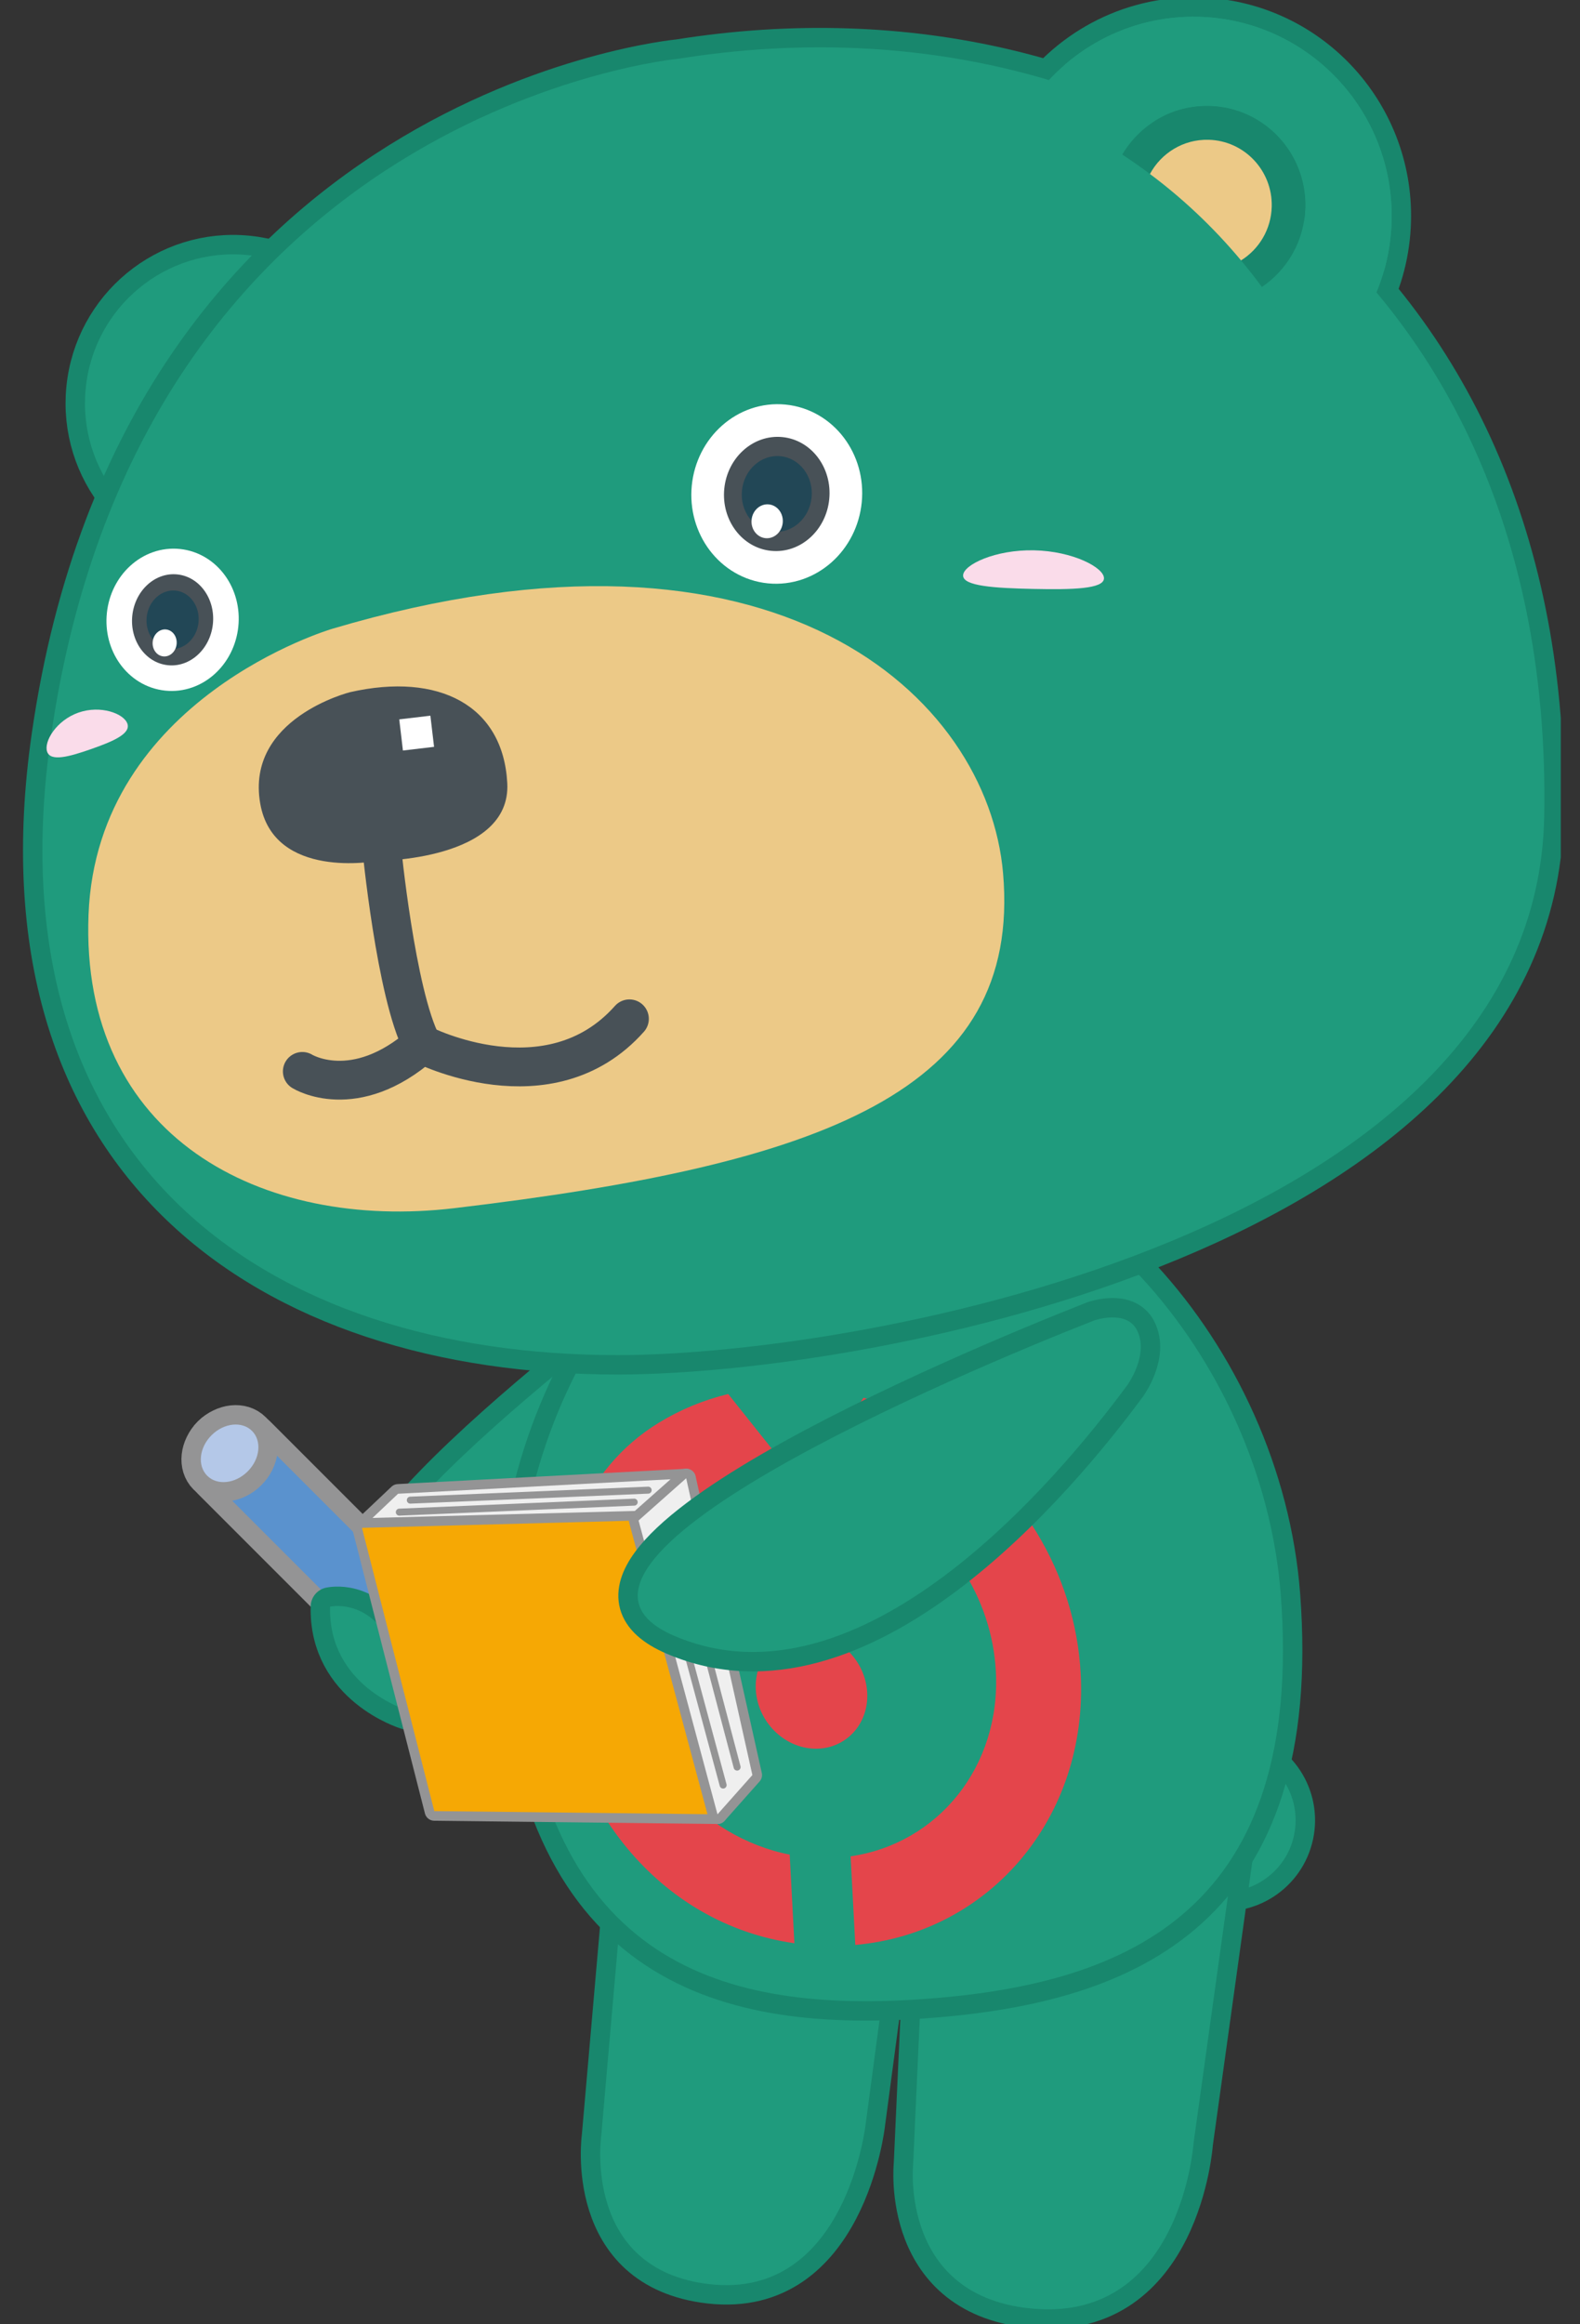 <svg width="68" height="100" viewBox="0 0 68 100" fill="none" xmlns="http://www.w3.org/2000/svg">
<rect x="0" y="0" width="68" height="100" fill="#333333" stroke="none"/>
<g clip-path="url(#clip0_1_1490)">
<path d="M49.667 77.684C50.017 76.019 51.65 74.953 53.315 75.303C54.98 75.653 56.046 77.286 55.696 78.951C55.346 80.616 53.712 81.682 52.047 81.332C50.383 80.982 49.317 79.349 49.667 77.684Z" stroke="#18876D" stroke-width="1.67" stroke-miterlimit="10"/>
<path d="M55.695 78.951C55.345 80.616 53.713 81.682 52.048 81.332C50.383 80.982 49.317 79.349 49.667 77.684C50.017 76.019 51.65 74.954 53.315 75.303C54.979 75.653 56.045 77.286 55.695 78.951Z" fill="#1F9B7D"/>
<path d="M27.074 78.162L25.875 91.899C25.875 91.899 25.054 97.648 30.539 98.274C36.43 98.945 37.259 91.368 37.259 91.368L38.401 82.806L27.074 78.162Z" stroke="#18876D" stroke-width="1.67" stroke-miterlimit="10" stroke-linecap="round" stroke-linejoin="round"/>
<path d="M27.074 78.162L25.875 91.899C25.875 91.899 25.054 97.648 30.539 98.274C36.43 98.945 37.259 91.368 37.259 91.368L38.401 82.806L27.074 78.162Z" fill="#1F9B7D"/>
<path d="M39.926 79.337L39.3 93.114C39.3 93.114 38.7 98.89 44.555 99.335C50.845 99.813 51.368 92.208 51.368 92.208L53.382 77.736L39.926 79.337Z" stroke="#18876D" stroke-width="1.67" stroke-miterlimit="10" stroke-linecap="round" stroke-linejoin="round"/>
<path d="M39.926 79.337L39.3 93.114C39.3 93.114 38.7 98.89 44.555 99.335C50.845 99.813 51.368 92.208 51.368 92.208L53.382 77.736L39.926 79.337Z" fill="#1F9B7D"/>
<path d="M31.24 57.251C29.548 62.003 26.423 71.468 17.774 70.507C9.969 69.639 24.211 58.83 29.065 55.007C29.065 55.007 30.26 54.131 30.962 54.882C31.767 55.743 31.24 57.251 31.24 57.251Z" stroke="#18876D" stroke-width="1.67" stroke-miterlimit="10"/>
<path d="M31.24 57.251C29.548 62.003 26.423 71.468 17.774 70.507C9.969 69.639 24.211 58.83 29.065 55.007C29.065 55.007 30.26 54.131 30.962 54.882C31.767 55.743 31.24 57.251 31.24 57.251Z" fill="#1F9B7D"/>
<path d="M39.927 85.993C48.629 85.339 56.137 82.12 55.124 68.639C54.349 58.331 45.887 48.859 37.185 49.513C28.484 50.167 21.532 60.797 22.306 71.105C23.32 84.587 31.225 86.647 39.927 85.993Z" stroke="#18876D" stroke-width="1.67" stroke-miterlimit="10"/>
<path d="M39.927 85.993C48.629 85.339 56.137 82.12 55.124 68.639C54.349 58.331 45.887 48.859 37.185 49.513C28.484 50.167 21.532 60.797 22.306 71.105C23.32 84.587 31.225 86.647 39.927 85.993Z" fill="#1F9B7D"/>
<path d="M3.688 16.716C4.036 13.198 7.156 10.627 10.657 10.973C14.158 11.319 16.715 14.451 16.367 17.969C16.02 21.487 12.9 24.058 9.398 23.712C5.897 23.366 3.341 20.234 3.688 16.716Z" stroke="#18876D" stroke-width="1.67" stroke-miterlimit="10" stroke-linecap="round" stroke-linejoin="round"/>
<path d="M16.367 17.969C16.019 21.487 12.899 24.058 9.398 23.712C5.897 23.366 3.341 20.234 3.688 16.716C4.036 13.198 7.156 10.627 10.657 10.973C14.158 11.319 16.715 14.451 16.367 17.969Z" fill="#1F9B7D"/>
<path d="M52.052 4.559C54.391 4.619 56.238 6.574 56.178 8.927C56.142 10.358 55.406 11.604 54.31 12.348C55.124 13.453 55.889 14.687 56.581 16.067C58.538 14.544 59.824 12.185 59.892 9.506C60.012 4.775 56.293 0.843 51.584 0.723C48.548 0.646 45.85 2.177 44.278 4.539C45.536 5.053 46.907 5.739 48.3 6.651C49.058 5.366 50.463 4.519 52.052 4.559Z" stroke="#18876D" stroke-width="1.67" stroke-miterlimit="10" stroke-linecap="round" stroke-linejoin="round"/>
<path d="M52.052 4.559C54.391 4.619 56.238 6.574 56.178 8.927C56.142 10.358 55.406 11.604 54.31 12.348C55.124 13.453 55.889 14.687 56.581 16.067C58.538 14.544 59.824 12.185 59.892 9.506C60.012 4.775 56.293 0.843 51.584 0.723C48.548 0.646 45.85 2.177 44.278 4.539C45.536 5.053 46.907 5.739 48.3 6.651C49.058 5.366 50.463 4.519 52.052 4.559Z" fill="#1F9B7D"/>
<path d="M29.215 2.525C29.215 2.525 6.085 4.661 2.195 31.667C-0.454 50.055 11.5 58.306 26.588 58.302C37.31 58.3 66.115 52.939 66.459 35.151C66.919 11.424 48.788 -0.605 29.215 2.525Z" stroke="#18876D" stroke-width="1.67" stroke-miterlimit="10" stroke-linecap="round" stroke-linejoin="round"/>
<path d="M29.215 2.525C29.215 2.525 6.085 4.661 2.195 31.667C-0.454 50.055 11.5 58.306 26.588 58.302C37.31 58.3 66.115 52.939 66.459 35.151C66.919 11.424 48.788 -0.605 29.215 2.525Z" fill="#1F9B7D"/>
<path d="M14.295 27.054C14.295 27.054 4.17 30.026 3.81 39.356C3.44 48.938 11.273 52.962 19.556 51.98C35.424 50.098 43.981 46.958 43.17 37.57C42.516 29.985 33.427 21.378 14.295 27.054Z" fill="#ECC987"/>
<path d="M35.689 21.476C35.556 22.827 34.436 23.823 33.188 23.7C31.941 23.576 31.038 22.381 31.171 21.029C31.305 19.677 32.425 18.681 33.672 18.805C34.92 18.928 35.823 20.124 35.689 21.476Z" stroke="white" stroke-width="2.81" stroke-miterlimit="10" stroke-linecap="round" stroke-linejoin="round"/>
<path d="M31.171 21.029C31.038 22.38 31.941 23.576 33.188 23.699C34.436 23.823 35.556 22.827 35.689 21.476C35.822 20.123 34.92 18.928 33.672 18.805C32.425 18.682 31.305 19.677 31.171 21.029Z" fill="#485157"/>
<path d="M31.932 21.104C31.843 22.001 32.442 22.794 33.27 22.877C34.098 22.958 34.841 22.297 34.93 21.4C35.019 20.503 34.419 19.71 33.591 19.628C32.764 19.546 32.02 20.207 31.932 21.104Z" fill="#224756"/>
<path d="M32.347 22.362C32.307 22.763 32.575 23.117 32.945 23.154C33.315 23.19 33.647 22.895 33.687 22.494C33.727 22.093 33.459 21.738 33.089 21.701C32.718 21.665 32.386 21.96 32.347 22.362Z" fill="white"/>
<path d="M9.162 26.851C9.047 27.929 8.178 28.721 7.221 28.619C6.263 28.518 5.58 27.561 5.694 26.483C5.809 25.404 6.678 24.612 7.635 24.714C8.593 24.816 9.276 25.772 9.162 26.851Z" stroke="white" stroke-width="2.2" stroke-miterlimit="10" stroke-linecap="round" stroke-linejoin="round"/>
<path d="M5.694 26.483C5.58 27.561 6.263 28.518 7.221 28.619C8.178 28.721 9.047 27.929 9.162 26.851C9.276 25.773 8.592 24.815 7.635 24.714C6.678 24.612 5.809 25.404 5.694 26.483Z" fill="#485157"/>
<path d="M6.313 26.548C6.24 27.241 6.679 27.857 7.295 27.922C7.91 27.988 8.469 27.478 8.543 26.785C8.616 26.092 8.177 25.476 7.562 25.411C6.946 25.346 6.387 25.855 6.313 26.548Z" fill="#224756"/>
<path d="M6.572 27.607C6.539 27.927 6.741 28.211 7.025 28.24C7.309 28.271 7.567 28.036 7.601 27.716C7.635 27.396 7.433 27.112 7.148 27.082C6.864 27.052 6.606 27.287 6.572 27.607Z" fill="white"/>
<path d="M41.45 24.757C41.44 25.216 42.797 25.303 44.471 25.338C46.145 25.373 47.503 25.342 47.513 24.883C47.523 24.424 46.179 23.712 44.505 23.677C42.831 23.642 41.459 24.299 41.45 24.757Z" fill="#FADCEA"/>
<path d="M2.029 32.343C2.18 32.776 2.973 32.561 3.926 32.227C4.88 31.893 5.634 31.566 5.482 31.133C5.33 30.7 4.331 30.325 3.377 30.659C2.423 30.993 1.876 31.911 2.029 32.343Z" fill="#FADCEA"/>
<path d="M52.052 4.559C54.391 4.619 56.238 6.574 56.178 8.927C56.142 10.358 55.406 11.604 54.31 12.348C55.124 13.453 55.889 14.687 56.581 16.067C58.538 14.544 59.824 12.185 59.892 9.506C60.012 4.775 56.293 0.843 51.584 0.723C48.548 0.646 45.85 2.177 44.278 4.539C45.536 5.053 46.907 5.739 48.3 6.651C49.058 5.366 50.463 4.519 52.052 4.559Z" fill="#1F9B7D"/>
<path d="M56.178 8.927C56.238 6.574 54.391 4.619 52.052 4.559C50.463 4.519 49.058 5.366 48.3 6.65C48.697 6.909 49.095 7.189 49.492 7.486C49.977 6.587 50.931 5.986 52.015 6.014C53.555 6.053 54.772 7.34 54.732 8.89C54.707 9.871 54.183 10.721 53.411 11.203C53.717 11.569 54.017 11.95 54.31 12.348C55.406 11.603 56.142 10.358 56.178 8.927Z" fill="#18876D"/>
<path d="M53.412 11.203C54.184 10.722 54.707 9.872 54.732 8.89C54.772 7.341 53.555 6.053 52.016 6.014C50.931 5.986 49.976 6.587 49.492 7.486C50.831 8.486 52.164 9.71 53.412 11.203Z" fill="#ECC987"/>
<path d="M37.323 72.824C37.25 71.457 36.117 70.318 34.794 70.281C33.468 70.244 32.456 71.323 32.528 72.691C32.601 74.06 33.73 75.198 35.056 75.235C36.379 75.271 37.395 74.192 37.323 72.824Z" fill="#E4454B"/>
<path d="M40.289 61.542C39.317 60.933 38.269 60.459 37.165 60.138L34.454 63.881L31.34 59.976C30.266 60.237 29.266 60.654 28.355 61.211C25.071 63.217 23.668 66.983 23.9 71.368C24.227 77.556 28.342 82.772 34.189 83.606L33.987 79.793C30.165 79.041 27.093 75.569 26.877 71.47C26.708 68.285 28.311 65.575 30.796 64.267L34.736 69.208L38.167 64.472C40.796 65.919 42.691 68.729 42.86 71.913C43.077 76.012 40.364 79.324 36.609 79.866L36.81 83.679C42.587 83.167 46.839 78.202 46.511 72.014C46.28 67.629 43.796 63.736 40.289 61.542Z" fill="#E4454B"/>
<path d="M16.419 36.394C16.419 36.394 17.033 42.756 18.162 44.93" stroke="#485157" stroke-width="1.67" stroke-miterlimit="10" stroke-linecap="round" stroke-linejoin="round"/>
<path d="M13.011 46.096C13.011 46.096 15.246 47.488 18.162 44.93C18.162 44.93 23.628 47.73 27.089 43.834" stroke="#485157" stroke-width="1.67" stroke-miterlimit="10" stroke-linecap="round" stroke-linejoin="round"/>
<path d="M15.065 29.78C15.065 29.78 10.567 30.902 11.198 34.562C11.771 37.882 16.212 37.042 16.212 37.042C16.212 37.042 22.009 37.041 21.832 33.694C21.655 30.347 18.885 28.914 15.065 29.78Z" fill="#485157"/>
<path d="M17.183 30.95L18.523 30.792L18.681 32.132L17.341 32.29L17.183 30.95Z" fill="white"/>
<path d="M18.639 71.28C18.108 71.812 17.239 71.812 16.707 71.28L9.104 63.677C8.573 63.146 8.573 62.276 9.104 61.745C9.635 61.214 10.505 61.214 11.036 61.745L18.639 69.348C19.171 69.88 19.171 70.749 18.639 71.28Z" stroke="#949495" stroke-width="1.67" stroke-miterlimit="10" stroke-linecap="round" stroke-linejoin="round"/>
<path d="M18.639 71.28C18.108 71.812 17.239 71.812 16.707 71.28L9.104 63.677C8.573 63.146 8.573 62.276 9.104 61.745C9.635 61.214 10.505 61.214 11.036 61.745L18.639 69.348C19.171 69.88 19.171 70.749 18.639 71.28Z" fill="#5A92CE"/>
<path d="M8.918 63.492C8.488 63.062 8.572 62.282 9.104 61.75C9.637 61.217 10.416 61.134 10.846 61.563C11.276 61.993 11.192 62.773 10.66 63.305C10.127 63.838 9.348 63.921 8.918 63.492Z" stroke="#949495" stroke-width="1.67" stroke-miterlimit="10" stroke-linecap="round" stroke-linejoin="round"/>
<path d="M10.846 61.563C11.276 61.993 11.193 62.773 10.66 63.305C10.127 63.838 9.347 63.921 8.918 63.492C8.488 63.062 8.571 62.282 9.104 61.749C9.637 61.217 10.417 61.134 10.846 61.563Z" fill="#B4C8E8"/>
<path d="M14.206 69.124C14.206 69.124 15.758 68.769 16.778 70.587C17.798 72.405 17.511 73.576 17.511 73.576C17.511 73.576 14.118 72.539 14.206 69.124Z" stroke="#18876D" stroke-width="1.67" stroke-miterlimit="10" stroke-linecap="round" stroke-linejoin="round"/>
<path d="M14.206 69.124C14.206 69.124 15.758 68.769 16.778 70.587C17.798 72.405 17.511 73.576 17.511 73.576C17.511 73.576 14.118 72.539 14.206 69.124Z" fill="#1F9B7D"/>
<path d="M15.579 65.736L27.484 65.418L29.526 63.608L17.133 64.266L15.579 65.736Z" stroke="#949495" stroke-width="0.83" stroke-miterlimit="10" stroke-linecap="round" stroke-linejoin="round"/>
<path d="M15.579 65.736L27.484 65.418L29.526 63.608L17.133 64.266L15.579 65.736Z" fill="#EFEFEF"/>
<path d="M15.579 65.735L27.484 65.418L30.879 78.059L18.691 77.92L15.579 65.735Z" stroke="#949495" stroke-width="0.83" stroke-miterlimit="10" stroke-linecap="round" stroke-linejoin="round"/>
<path d="M15.579 65.735L27.484 65.418L30.879 78.059L18.691 77.92L15.579 65.735Z" fill="#F6A804"/>
<path d="M29.532 63.601L27.483 65.418L30.879 78.059L32.381 76.369L29.532 63.601Z" stroke="#949495" stroke-width="0.83" stroke-miterlimit="10" stroke-linecap="round" stroke-linejoin="round"/>
<path d="M29.532 63.601L27.483 65.418L30.879 78.059L32.381 76.369L29.532 63.601Z" fill="#EFEFEF"/>
<path d="M17.659 64.542C17.787 64.542 27.896 64.112 27.896 64.112" stroke="#949495" stroke-width="0.3" stroke-miterlimit="10" stroke-linecap="round" stroke-linejoin="round"/>
<path d="M17.185 65.058L27.294 64.628" stroke="#949495" stroke-width="0.3" stroke-miterlimit="10" stroke-linecap="round" stroke-linejoin="round"/>
<path d="M29.358 70.264L31.122 76.801" stroke="#949495" stroke-width="0.3" stroke-miterlimit="10" stroke-linecap="round" stroke-linejoin="round"/>
<path d="M30.477 71.295L31.724 76.027" stroke="#949495" stroke-width="0.3" stroke-miterlimit="10" stroke-linecap="round" stroke-linejoin="round"/>
<path d="M48.521 59.588C45.529 63.65 37.032 73.801 29.028 70.384C21.806 67.301 41.336 59.072 47.086 56.812C47.086 56.812 48.483 56.319 48.939 57.241C49.461 58.297 48.521 59.588 48.521 59.588Z" stroke="#18876D" stroke-width="1.67" stroke-miterlimit="10"/>
<path d="M48.521 59.588C45.529 63.65 37.032 73.801 29.028 70.384C21.806 67.301 41.336 59.072 47.086 56.812C47.086 56.812 48.483 56.319 48.939 57.241C49.461 58.297 48.521 59.588 48.521 59.588Z" fill="#1F9B7D"/>
</g>
<defs>
<clipPath id="clip0_1_1490">
<rect width="66.191" height="100" fill="white" transform="translate(0.982)"/>
</clipPath>
</defs>
</svg>
